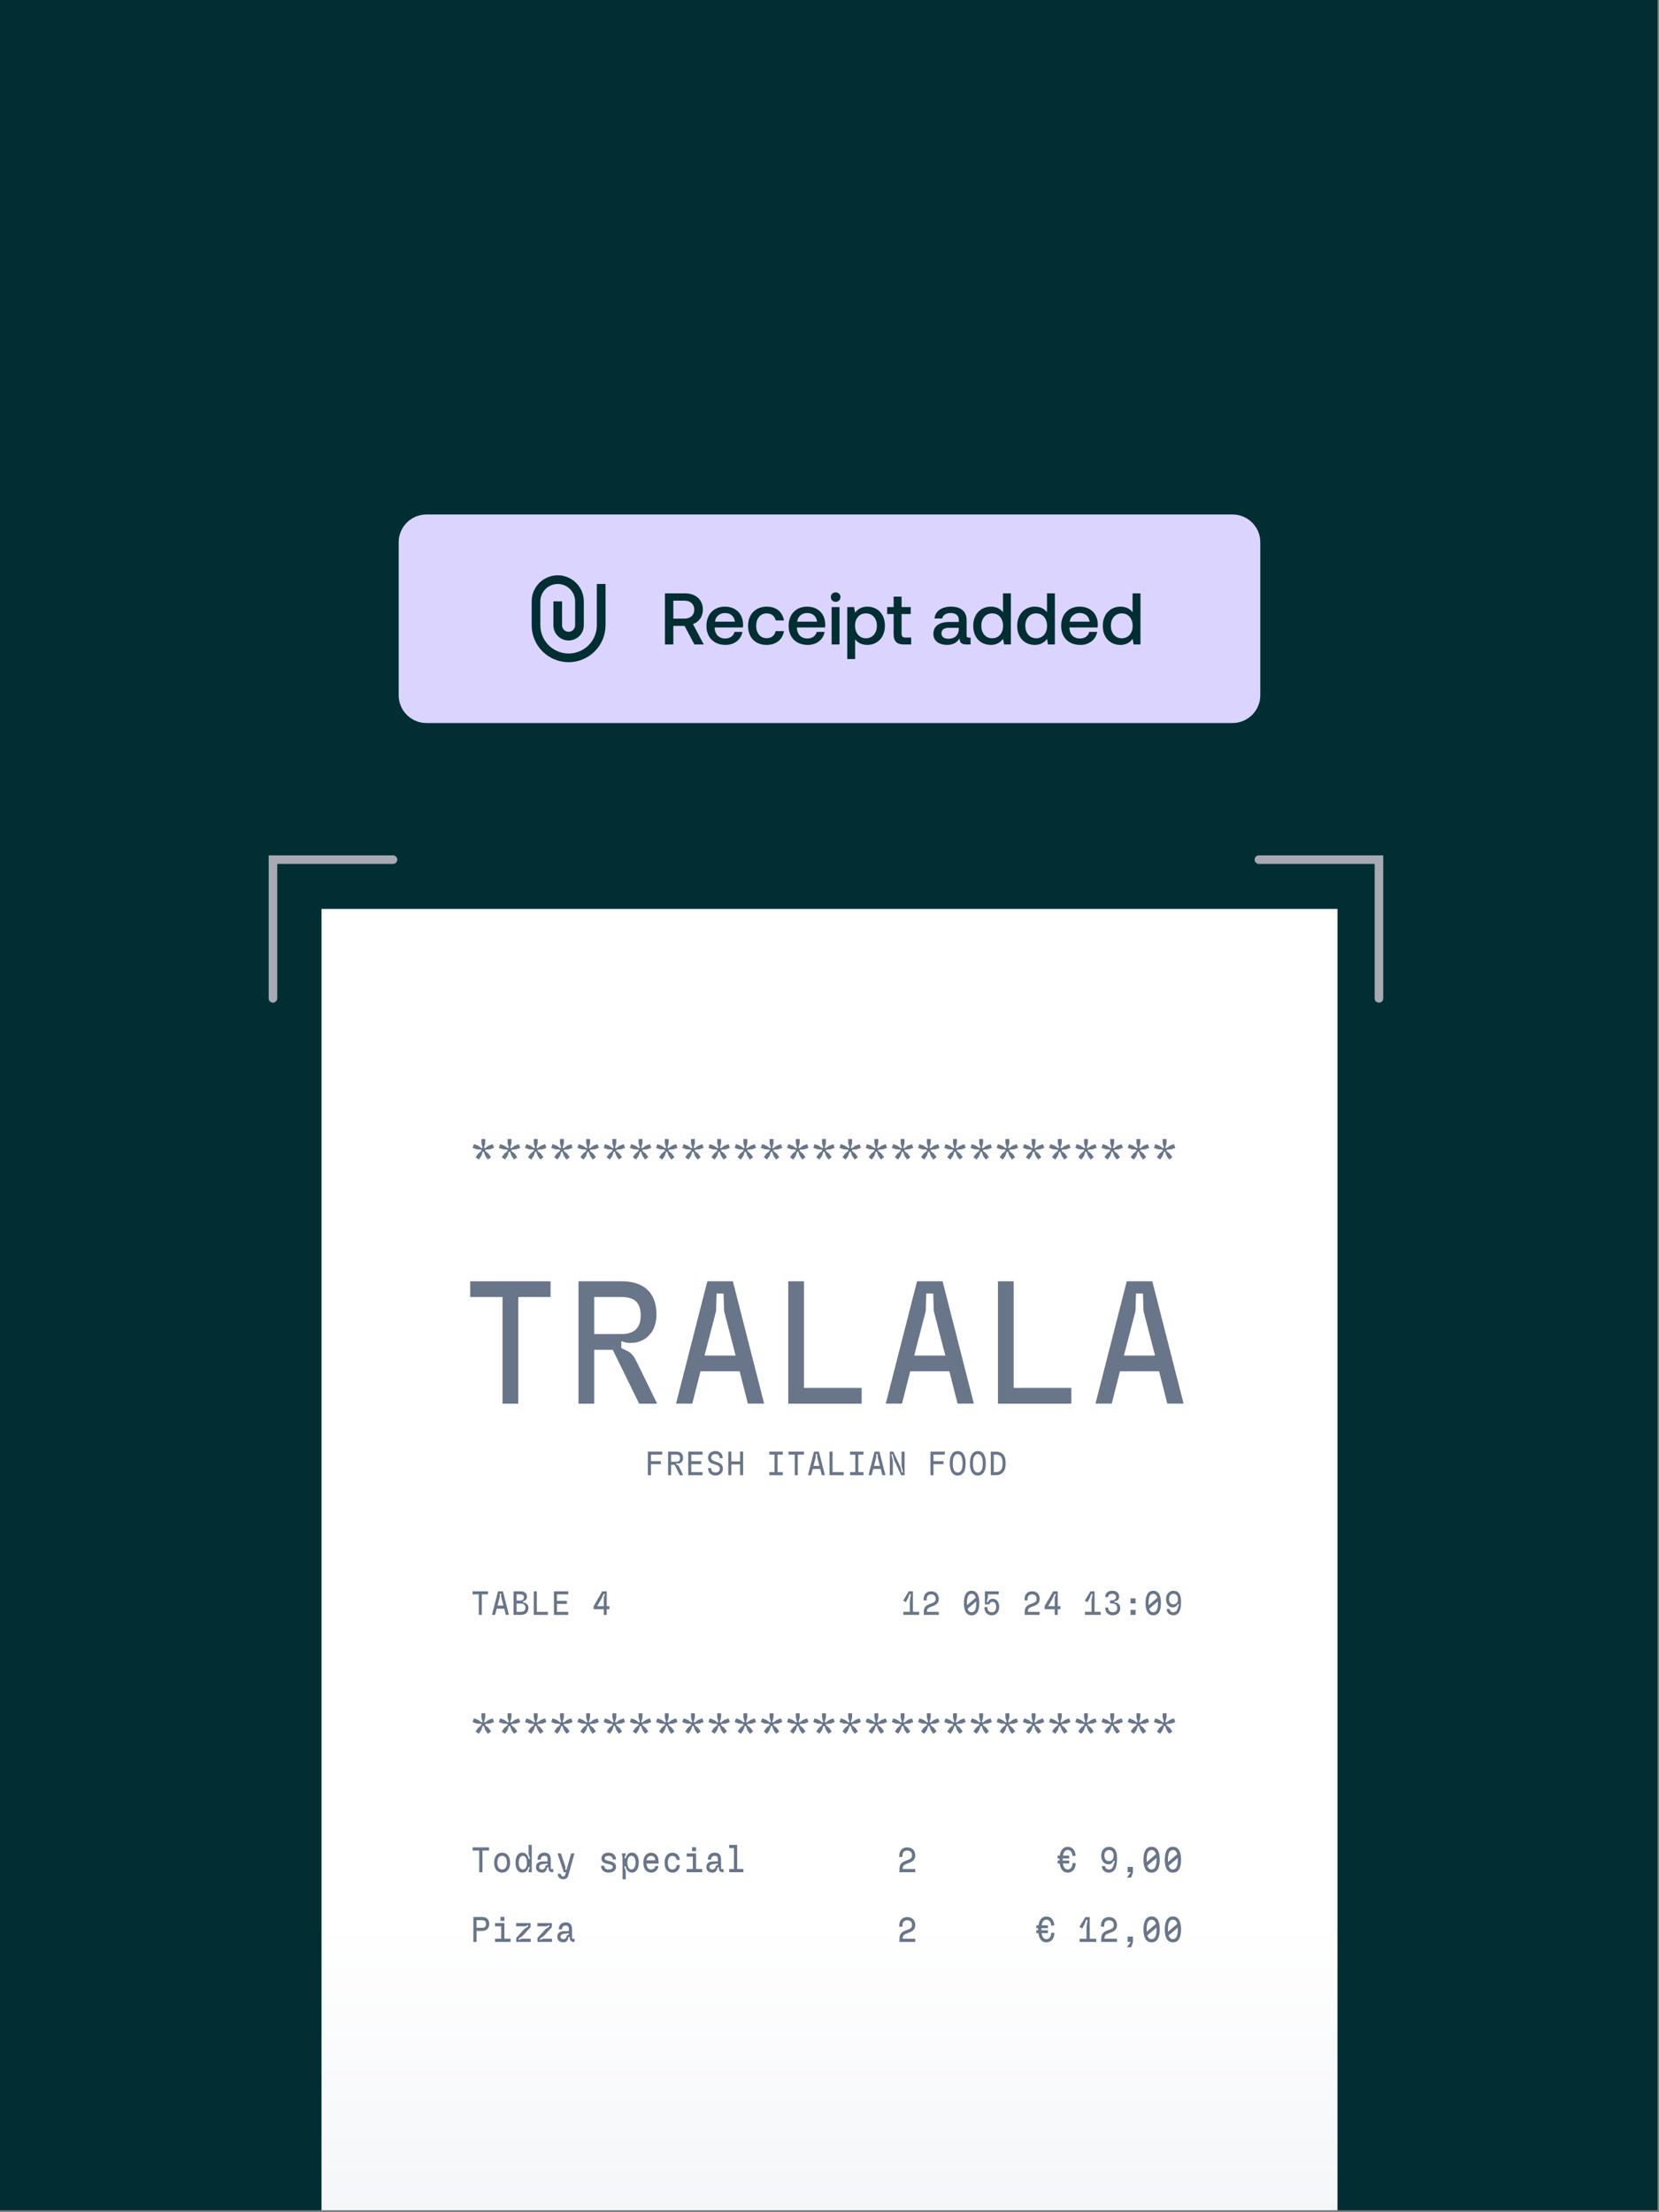 <svg width="387" height="516" viewBox="0 0 387 516" fill="none" xmlns="http://www.w3.org/2000/svg">
<rect x="0" y="0" width="387" height="516" fill="#808080" stroke="none"/>
<g clip-path="url(#clip0_22356_40855)">
<rect width="386.667" height="515.56" fill="#002E33"/>
<path d="M93 126.486C93 122.904 95.904 120 99.486 120H287.509C291.091 120 293.995 122.904 293.995 126.486V162.159C293.995 165.741 291.091 168.645 287.509 168.645H99.486C95.904 168.645 93 165.741 93 162.159V126.486Z" fill="#DBD4FF"/>
<path d="M134.16 145.842V140.269C134.16 139.193 133.733 138.162 132.972 137.402C132.212 136.642 131.181 136.215 130.106 136.215C129.031 136.215 128 136.642 127.24 137.402C126.479 138.162 126.052 139.193 126.052 140.269V145.842C126.052 147.59 126.746 149.265 127.982 150.5C129.217 151.736 130.892 152.43 132.64 152.43C134.387 152.43 136.062 151.736 137.297 150.5C138.533 149.265 139.227 147.59 139.227 145.842V136.215H141.254V145.842C141.254 148.127 140.346 150.318 138.731 151.934C137.115 153.549 134.924 154.457 132.64 154.457C130.355 154.457 128.164 153.549 126.548 151.934C124.933 150.318 124.025 148.127 124.025 145.842V140.269C124.025 138.656 124.666 137.109 125.806 135.969C126.947 134.829 128.493 134.188 130.106 134.188C131.719 134.188 133.265 134.829 134.406 135.969C135.546 137.109 136.187 138.656 136.187 140.269V145.842C136.187 146.783 135.813 147.685 135.148 148.351C134.482 149.016 133.58 149.389 132.64 149.389C131.699 149.389 130.797 149.016 130.131 148.351C129.466 147.685 129.093 146.783 129.093 145.842V140.269H131.119V145.842C131.119 146.246 131.28 146.632 131.565 146.917C131.85 147.202 132.236 147.363 132.64 147.363C133.043 147.363 133.429 147.202 133.714 146.917C134 146.632 134.16 146.246 134.16 145.842Z" fill="#002E33"/>
<path d="M155.113 150.322V138.404H159.812C162.298 138.404 163.966 139.886 163.966 142.201C163.966 143.801 163.047 145.078 161.651 145.572L164.171 150.322H161.991L159.693 145.998H157.071V150.322H155.113ZM159.659 140.107H157.071V144.295H159.659C161.055 144.295 161.957 143.478 161.957 142.201C161.957 140.924 161.055 140.107 159.659 140.107ZM169.255 150.424C166.514 150.424 164.794 148.654 164.794 145.981C164.794 143.291 166.514 141.503 169.085 141.503C171.605 141.503 173.29 143.103 173.341 145.657C173.341 145.879 173.324 146.117 173.29 146.355H166.718V146.474C166.769 147.956 167.706 148.926 169.153 148.926C170.277 148.926 171.094 148.364 171.349 147.394H173.188C172.882 149.113 171.417 150.424 169.255 150.424ZM166.786 145.01H171.434C171.281 143.716 170.379 142.984 169.102 142.984C167.927 142.984 166.923 143.767 166.786 145.01ZM178.829 150.424C176.19 150.424 174.504 148.705 174.504 145.981C174.504 143.291 176.241 141.503 178.88 141.503C181.127 141.503 182.523 142.746 182.881 144.721H180.957C180.719 143.699 179.987 143.069 178.846 143.069C177.365 143.069 176.394 144.261 176.394 145.981C176.394 147.683 177.365 148.858 178.846 148.858C179.97 148.858 180.719 148.211 180.94 147.207H182.881C182.54 149.182 181.059 150.424 178.829 150.424ZM188.426 150.424C185.684 150.424 183.965 148.654 183.965 145.981C183.965 143.291 185.684 141.503 188.255 141.503C190.775 141.503 192.461 143.103 192.512 145.657C192.512 145.879 192.495 146.117 192.461 146.355H185.889V146.474C185.94 147.956 186.876 148.926 188.323 148.926C189.447 148.926 190.264 148.364 190.52 147.394H192.359C192.052 149.113 190.588 150.424 188.426 150.424ZM185.957 145.01H190.605C190.452 143.716 189.549 142.984 188.272 142.984C187.098 142.984 186.093 143.767 185.957 145.01ZM194.935 140.379C194.305 140.379 193.811 139.92 193.811 139.273C193.811 138.626 194.305 138.166 194.935 138.166C195.565 138.166 196.058 138.626 196.058 139.273C196.058 139.92 195.565 140.379 194.935 140.379ZM193.998 150.322V141.605H195.837V150.322H193.998ZM202.305 141.503C204.688 141.503 206.425 143.171 206.425 145.964C206.425 148.654 204.688 150.424 202.305 150.424C200.96 150.424 200.023 149.88 199.478 149.096V153.727H197.64V141.605H199.24L199.461 142.899C200.04 142.133 200.943 141.503 202.305 141.503ZM201.998 148.875C203.53 148.875 204.552 147.666 204.552 145.964C204.552 144.244 203.53 143.069 201.998 143.069C200.466 143.069 199.461 144.244 199.461 145.93C199.461 147.666 200.466 148.875 201.998 148.875ZM208.462 147.956V143.223H206.946V141.605H208.462V139.17H210.317V141.605H212.446V143.223H210.317V147.768C210.317 148.449 210.556 148.705 211.254 148.705H212.548V150.322H210.845C209.177 150.322 208.462 149.539 208.462 147.956ZM226.042 148.722H226.416V150.322H225.446C224.254 150.322 223.845 149.794 223.845 148.926C223.266 149.811 222.381 150.424 220.968 150.424C219.061 150.424 217.733 149.488 217.733 147.871C217.733 146.083 219.027 145.078 221.462 145.078H223.658V144.551C223.658 143.58 222.96 142.984 221.751 142.984C220.662 142.984 219.929 143.495 219.793 144.261H217.989C218.176 142.559 219.64 141.503 221.836 141.503C224.152 141.503 225.48 142.61 225.48 144.67V148.16C225.48 148.603 225.667 148.722 226.042 148.722ZM223.658 146.747V146.44H221.377C220.236 146.44 219.606 146.866 219.606 147.751C219.606 148.483 220.219 148.994 221.223 148.994C222.756 148.994 223.641 148.092 223.658 146.747ZM233.974 142.814V138.404H235.813V150.322H234.213L233.991 149.011C233.429 149.777 232.527 150.424 231.148 150.424C228.781 150.424 227.028 148.756 227.028 145.964C227.028 143.274 228.781 141.503 231.148 141.503C232.476 141.503 233.412 142.048 233.974 142.814ZM231.454 148.875C232.987 148.875 233.991 147.683 233.991 145.998C233.991 144.261 232.987 143.069 231.454 143.069C229.922 143.069 228.918 144.261 228.918 145.964C228.918 147.683 229.922 148.875 231.454 148.875ZM244.233 142.814V138.404H246.072V150.322H244.471L244.25 149.011C243.688 149.777 242.786 150.424 241.407 150.424C239.04 150.424 237.286 148.756 237.286 145.964C237.286 143.274 239.04 141.503 241.407 141.503C242.735 141.503 243.671 142.048 244.233 142.814ZM241.713 148.875C243.245 148.875 244.25 147.683 244.25 145.998C244.25 144.261 243.245 143.069 241.713 143.069C240.181 143.069 239.176 144.261 239.176 145.964C239.176 147.683 240.181 148.875 241.713 148.875ZM252.006 150.424C249.265 150.424 247.545 148.654 247.545 145.981C247.545 143.291 249.265 141.503 251.835 141.503C254.355 141.503 256.041 143.103 256.092 145.657C256.092 145.879 256.075 146.117 256.041 146.355H249.469V146.474C249.52 147.956 250.456 148.926 251.904 148.926C253.027 148.926 253.844 148.364 254.1 147.394H255.939C255.632 149.113 254.168 150.424 252.006 150.424ZM249.537 145.01H254.185C254.032 143.716 253.129 142.984 251.852 142.984C250.678 142.984 249.673 143.767 249.537 145.01ZM264.201 142.814V138.404H266.04V150.322H264.44L264.218 149.011C263.657 149.777 262.754 150.424 261.375 150.424C259.009 150.424 257.255 148.756 257.255 145.964C257.255 143.274 259.009 141.503 261.375 141.503C262.703 141.503 263.64 142.048 264.201 142.814ZM261.682 148.875C263.214 148.875 264.218 147.683 264.218 145.998C264.218 144.261 263.214 143.069 261.682 143.069C260.149 143.069 259.145 144.261 259.145 145.964C259.145 147.683 260.149 148.875 261.682 148.875Z" fill="#002E33"/>
<path d="M312 212H75V518H312V212Z" fill="url(#paint0_linear_22356_40855)"/>
<path d="M109.681 302.529V298.862H128.433V302.529H120.894V327.401H117.226V302.529H109.687H109.681Z" fill="#697588"/>
<path d="M134.953 298.862H145.102C150.12 298.862 153.132 301.51 153.132 306.528C153.132 312.806 147.751 314.067 144.937 312.806V314.437L146.363 315.131C147.42 315.659 147.955 316.519 148.484 317.576L153.291 327.401H149.095L142.938 314.844H138.614V327.401H134.946V298.862H134.953ZM149.464 306.853C149.464 303.879 148.038 302.529 145.058 302.529H138.614V311.17H144.931C147.904 311.17 149.458 309.782 149.458 306.846L149.464 306.853Z" fill="#697588"/>
<path d="M178.246 327.395H174.457L172.54 319.856H163.409L161.493 327.395H157.704L165.001 298.855H170.955L178.252 327.395H178.246ZM171.604 316.188L168.911 305.79L168.79 301.714H167.16L167.039 305.79L164.345 316.188H171.604Z" fill="#697588"/>
<path d="M187.544 298.862V323.733H200.998V327.401H183.876V298.862H187.544Z" fill="#697588"/>
<path d="M227.168 327.395H223.379L221.462 319.856H212.331L210.415 327.395H206.626L213.923 298.855H219.877L227.174 327.395H227.168ZM220.52 316.188L217.826 305.79L217.705 301.714H216.075L215.954 305.79L213.261 316.188H220.52Z" fill="#697588"/>
<path d="M236.464 298.862V323.733H249.918V327.401H232.796V298.862H236.464Z" fill="#697588"/>
<path d="M276.089 327.395H272.301L270.384 319.856H261.253L259.337 327.395H255.548L262.845 298.855H268.799L276.096 327.395H276.089ZM269.442 316.188L266.748 305.79L266.627 301.714H264.997L264.876 305.79L262.183 316.188H269.442Z" fill="#697588"/>
<path d="M154.47 338.588V339.295H151.841V340.811H154.158V341.517H151.841V344.084H151.134V338.588H154.47Z" fill="#697588"/>
<path d="M155.845 338.588H157.8C158.767 338.588 159.347 339.098 159.347 340.066C159.347 341.275 158.309 341.517 157.768 341.275V341.587L158.042 341.721C158.245 341.823 158.347 341.989 158.449 342.192L159.379 344.084H158.57L157.386 341.664H156.552V344.084H155.845V338.588ZM158.64 340.123C158.64 339.55 158.366 339.289 157.793 339.289H156.552V340.951H157.768C158.341 340.951 158.64 340.683 158.64 340.117V340.123Z" fill="#697588"/>
<path d="M163.888 338.588V339.295H161.259V340.811H163.576V341.517H161.259V343.377H163.888V344.084H160.552V338.588H163.888Z" fill="#697588"/>
<path d="M166.932 343.466C167.384 343.472 167.913 343.237 167.919 342.562C167.926 341.212 165.2 341.995 165.175 340.034C165.168 339.219 165.786 338.461 166.881 338.455C167.977 338.448 168.588 339.2 168.588 340.148H167.881C167.881 339.543 167.55 339.149 166.881 339.161C166.213 339.168 165.875 339.563 165.882 340.015C165.894 341.288 168.639 340.581 168.632 342.555C168.626 343.714 167.658 344.173 166.92 344.166C166.149 344.16 165.207 343.816 165.175 342.447L165.882 342.434C165.894 343.256 166.353 343.453 166.932 343.46V343.466Z" fill="#697588"/>
<path d="M170.598 341.581V344.077H169.892V338.582H170.598V340.874H172.642V338.582H173.349V344.077H172.642V341.581H170.598Z" fill="#697588"/>
<path d="M180.68 343.377V339.295H179.464V338.588H182.603V339.295H181.387V343.377H182.603V344.084H179.464V343.377H180.68Z" fill="#697588"/>
<path d="M183.938 339.295V338.588H187.549V339.295H186.097V344.084H185.39V339.295H183.938Z" fill="#697588"/>
<path d="M192.434 344.084H191.702L191.333 342.632H189.575L189.206 344.084H188.474L189.881 338.588H191.027L192.434 344.084ZM191.154 341.925L190.639 339.926L190.613 339.142H190.301L190.276 339.926L189.76 341.925H191.154Z" fill="#697588"/>
<path d="M194.216 338.588V343.377H196.807V344.084H193.509V338.588H194.216Z" fill="#697588"/>
<path d="M199.514 343.377V339.295H198.298V338.588H201.437V339.295H200.221V343.377H201.437V344.084H198.298V343.377H199.514Z" fill="#697588"/>
<path d="M206.557 344.084H205.825L205.456 342.632H203.698L203.329 344.084H202.597L204.004 338.588H205.15L206.557 344.084ZM205.277 341.925L204.762 339.926L204.736 339.142H204.424L204.399 339.926L203.883 341.925H205.277Z" fill="#697588"/>
<path d="M211.014 338.588V344.084H210.205L208.544 340.505L208.232 339.219H207.92L208.276 340.715V344.084H207.569V338.588H208.378L210.04 342.167L210.352 343.453H210.664L210.307 341.957V338.588H211.014Z" fill="#697588"/>
<path d="M220.392 338.588V339.295H217.762V340.811H220.08V341.517H217.762V344.084H217.056V338.588H220.392Z" fill="#697588"/>
<path d="M225.258 341.333C225.258 343.122 224.621 344.173 223.405 344.173C222.189 344.173 221.552 343.122 221.552 341.333C221.552 339.543 222.182 338.461 223.405 338.461C224.627 338.461 225.258 339.543 225.258 341.333ZM222.259 341.333C222.259 342.81 222.672 343.466 223.405 343.466C224.137 343.466 224.551 342.804 224.551 341.333C224.551 339.862 224.137 339.168 223.405 339.168C222.672 339.168 222.259 339.855 222.259 341.333Z" fill="#697588"/>
<path d="M229.963 341.333C229.963 343.122 229.326 344.173 228.11 344.173C226.894 344.173 226.257 343.122 226.257 341.333C226.257 339.543 226.887 338.461 228.11 338.461C229.332 338.461 229.963 339.543 229.963 341.333ZM226.964 341.333C226.964 342.81 227.378 343.466 228.11 343.466C228.842 343.466 229.256 342.804 229.256 341.333C229.256 339.862 228.842 339.168 228.11 339.168C227.378 339.168 226.964 339.855 226.964 341.333Z" fill="#697588"/>
<path d="M234.579 341.129V341.499C234.579 343.148 233.732 344.084 232.312 344.084H231.128V338.595H232.306C233.726 338.57 234.585 339.48 234.585 341.129H234.579ZM231.828 343.377H232.306C233.274 343.377 233.866 342.817 233.866 341.499V341.129C233.866 339.811 233.261 339.276 232.293 339.295H231.822V343.377H231.828Z" fill="#697588"/>
<path d="M110.229 371.884V371.177H113.84V371.884H112.388V376.672H111.681V371.884H110.229Z" fill="#697588"/>
<path d="M118.723 376.672H117.991L117.622 375.22H115.864L115.495 376.672H114.763L116.17 371.177H117.316L118.723 376.672ZM117.443 374.514L116.928 372.514L116.902 371.731H116.59L116.565 372.514L116.049 374.514H117.443Z" fill="#697588"/>
<path d="M119.8 371.177H121.392C122.277 371.177 122.92 371.578 122.92 372.425C122.92 372.852 122.684 373.399 122.003 373.469V373.781C122.684 373.82 123.276 374.253 123.276 375.029C123.276 376.137 122.544 376.672 121.449 376.672H119.8V371.177ZM122.219 372.533C122.219 372.126 121.927 371.884 121.398 371.884H120.513V373.323H121.398C121.927 373.323 122.219 373.043 122.219 372.54V372.533ZM122.576 374.972C122.576 374.342 122.143 374.023 121.43 374.023H120.513V375.965H121.43C122.149 375.965 122.576 375.66 122.576 374.978V374.972Z" fill="#697588"/>
<path d="M125.219 371.177V375.965H127.811V376.672H124.513V371.177H125.219Z" fill="#697588"/>
<path d="M132.554 371.177V371.884H129.925V373.399H132.242V374.106H129.925V375.965H132.554V376.672H129.218V371.177H132.554Z" fill="#697588"/>
<path d="M138.482 375.354V374.647L140.481 371.177H141.538V374.647H142.169V375.354H141.538V376.672H140.832V375.354H138.476H138.482ZM140.838 372.68L141.131 371.801H140.819L140.278 372.973L139.303 374.647H140.844V372.686L140.838 372.68Z" fill="#697588"/>
<path d="M212.249 375.965V373.348L212.491 371.801H212.179L211.829 372.756L211.294 373.692L210.683 373.348L212.001 371.171H212.956V375.959H214.408V376.666H210.721V375.959H212.249V375.965Z" fill="#697588"/>
<path d="M215.464 373.291V372.992C215.464 372.094 215.967 371.177 217.215 371.171C218.362 371.164 218.998 371.967 218.992 372.947C218.992 374.132 218.094 374.444 217.285 374.73C216.553 374.998 216.235 375.189 216.216 375.876V375.965H218.986V376.672H215.49L215.503 375.864C215.515 374.781 216.139 374.386 217.044 374.074C217.782 373.807 218.266 373.66 218.279 372.954C218.285 372.317 217.916 371.877 217.209 371.884C216.445 371.89 216.165 372.387 216.165 372.998V373.297H215.458L215.464 373.291Z" fill="#697588"/>
<path d="M224.851 373.915C224.851 372.227 225.354 371.049 226.646 371.049C227.939 371.049 228.442 372.227 228.442 373.915C228.442 375.602 227.939 376.767 226.646 376.767C225.354 376.767 224.851 375.596 224.851 373.915ZM225.57 374.424L227.614 372.679C227.455 372.068 227.149 371.756 226.646 371.756C225.876 371.756 225.557 372.501 225.557 373.915L225.57 374.424ZM227.741 373.915V373.507L225.71 375.233C225.876 375.774 226.181 376.054 226.653 376.054C227.423 376.054 227.741 375.316 227.741 373.908V373.915Z" fill="#697588"/>
<path d="M230.339 374.851V374.927C230.339 375.628 230.651 376.061 231.396 376.061C231.994 376.061 232.376 375.615 232.376 374.749C232.376 374.049 232.026 373.609 231.529 373.616C231.045 373.622 230.88 373.896 230.784 374.221H229.746V371.177H232.981V371.884H230.453V372.565L230.179 373.673H230.491C230.593 373.291 230.931 372.928 231.51 372.909C232.434 372.883 233.083 373.692 233.083 374.749C233.083 375.972 232.414 376.768 231.396 376.768C230.224 376.768 229.632 375.984 229.632 374.927V374.851H230.339Z" fill="#697588"/>
<path d="M239.005 373.291V372.992C239.005 372.094 239.508 371.177 240.756 371.171C241.903 371.164 242.539 371.967 242.533 372.947C242.533 374.132 241.635 374.444 240.826 374.73C240.094 374.998 239.776 375.189 239.757 375.876V375.965H242.527V376.672H239.031L239.044 375.864C239.056 374.781 239.68 374.386 240.585 374.074C241.323 373.807 241.807 373.66 241.82 372.954C241.826 372.317 241.457 371.877 240.75 371.884C239.986 371.89 239.706 372.387 239.706 372.998V373.297H238.999L239.005 373.291Z" fill="#697588"/>
<path d="M243.679 375.354V374.647L245.679 371.177H246.736V374.647H247.366V375.354H246.736V376.672H246.029V375.354H243.673H243.679ZM246.029 372.68L246.322 371.801H246.01L245.468 372.973L244.494 374.647H246.035V372.686L246.029 372.68Z" fill="#697588"/>
<path d="M254.624 375.965V373.348L254.866 371.801H254.554L254.204 372.756L253.669 373.692L253.058 373.348L254.376 371.171H255.331V375.959H256.783V376.666H253.096V375.959H254.624V375.965Z" fill="#697588"/>
<path d="M259.63 376.054C260.248 376.048 260.611 375.692 260.611 375.106C260.611 374.564 260.337 373.998 259.369 373.998H258.942V373.291H259.318C259.955 373.291 260.356 372.922 260.356 372.45C260.356 372.075 260.05 371.75 259.439 371.75C258.93 371.75 258.522 371.986 258.522 372.52H257.815C257.815 371.744 258.325 371.043 259.439 371.043C260.553 371.043 261.063 371.693 261.063 372.399C261.063 372.985 260.719 373.444 259.98 373.469V373.781C260.719 373.781 261.318 374.195 261.318 375.138C261.318 375.991 260.744 376.729 259.643 376.755C258.35 376.787 257.815 375.902 257.815 374.966H258.522C258.522 375.564 258.783 376.054 259.63 376.048V376.054Z" fill="#697588"/>
<path d="M264.902 372.826V374.004H263.724V372.826H264.902ZM264.902 375.494V376.672H263.724V375.494H264.902Z" fill="#697588"/>
<path d="M267.226 373.915C267.226 372.227 267.729 371.049 269.021 371.049C270.314 371.049 270.817 372.227 270.817 373.915C270.817 375.602 270.314 376.767 269.021 376.767C267.729 376.767 267.226 375.596 267.226 373.915ZM267.945 374.424L269.989 372.679C269.83 372.068 269.524 371.756 269.021 371.756C268.251 371.756 267.932 372.501 267.932 373.915L267.945 374.424ZM270.116 373.915V373.507L268.085 375.233C268.251 375.774 268.556 376.054 269.028 376.054C269.798 376.054 270.116 375.316 270.116 373.908V373.915Z" fill="#697588"/>
<path d="M275.498 373.386C275.498 374.462 275.536 376.748 273.709 376.761C272.824 376.767 272.149 376.143 272.149 375.303H272.856C272.856 375.736 273.2 376.067 273.709 376.054C274.32 376.054 274.619 375.615 274.74 375.048L275.052 374.163H274.74C274.498 374.711 274.066 374.927 273.588 374.927C272.722 374.927 272.009 374.227 272.009 372.991C272.009 371.756 272.805 371.049 273.741 371.049C274.677 371.049 275.498 371.654 275.498 373.386ZM272.716 372.985C272.716 373.819 273.161 374.22 273.741 374.22C274.32 374.22 274.772 373.819 274.772 372.985C274.772 372.151 274.327 371.75 273.741 371.75C273.155 371.75 272.716 372.157 272.716 372.985Z" fill="#697588"/>
<path d="M110.261 431.643V430.898H114.069V431.643H112.54V436.693H111.795V431.643H110.267H110.261Z" fill="#697588"/>
<path d="M117.132 432.127C118.151 432.127 118.997 432.929 118.997 434.47C118.997 436.011 118.151 436.794 117.132 436.794C116.113 436.794 115.272 436.043 115.272 434.47C115.272 432.897 116.119 432.127 117.132 432.127ZM117.132 432.872C116.47 432.872 116.017 433.343 116.017 434.47C116.017 435.597 116.47 436.049 117.132 436.049C117.794 436.049 118.252 435.597 118.252 434.47C118.252 433.343 117.794 432.872 117.132 432.872Z" fill="#697588"/>
<path d="M124.041 436.693H123.296V436.413L123.627 435.483H123.296C123.073 436.33 122.551 436.788 121.838 436.788C120.883 436.788 120.259 435.96 120.259 434.47C120.259 432.98 120.889 432.121 121.838 432.121C122.583 432.121 123.124 432.649 123.322 433.585H123.653L123.296 432.465V430.312H124.041V436.686V436.693ZM122.914 434.477C122.914 433.477 122.551 432.872 121.972 432.872C121.392 432.872 121.004 433.477 121.004 434.477C121.004 435.477 121.392 436.05 121.972 436.05C122.551 436.05 122.914 435.489 122.914 434.477Z" fill="#697588"/>
<path d="M129.058 436.692H128.861C128.237 436.692 127.976 436.323 127.976 435.865V435.534H127.645C127.53 436.31 127.193 436.794 126.486 436.794C125.486 436.794 125.034 436.247 125.034 435.451C125.034 434.757 125.556 434.177 126.601 434.177H127.728V433.591C127.728 433.088 127.441 432.872 127.014 432.872C126.352 432.872 126.136 433.292 126.136 433.757H125.391C125.391 432.662 126.059 432.127 127.014 432.127C127.97 432.127 128.473 432.675 128.473 433.757V435.954H129.058V436.699V436.692ZM127.314 435.139L127.728 435.005V434.674L126.492 434.82C126.059 434.871 125.779 435.101 125.779 435.451C125.779 435.89 126.047 436.049 126.48 436.049C126.983 436.049 127.161 435.661 127.307 435.139H127.314Z" fill="#697588"/>
<path d="M131.35 437.686C131.56 437.686 131.764 437.578 131.841 437.304L132.006 436.693H131.516L130.058 432.305H130.841L131.942 435.591L131.828 436.113H132.159L133.235 432.305H133.999L132.554 437.501C132.382 438.138 131.866 438.348 131.344 438.348C130.745 438.348 130.153 437.941 130.077 437.075H130.822C130.854 437.508 131.102 437.686 131.35 437.686Z" fill="#697588"/>
<path d="M141.945 436.049C142.525 436.049 142.945 435.884 142.958 435.444C142.964 434.451 140.303 435.215 140.303 433.477C140.303 432.725 140.907 432.127 141.984 432.127C143.174 432.127 143.696 432.987 143.696 433.732H142.951C142.951 433.337 142.697 432.872 141.984 432.872C141.321 432.872 141.048 433.146 141.048 433.477C141.048 434.387 143.722 433.706 143.703 435.464C143.696 436.482 142.729 436.794 141.945 436.794C141.028 436.794 140.201 436.253 140.226 435.19L140.971 435.209C140.965 435.807 141.404 436.056 141.945 436.056V436.049Z" fill="#697588"/>
<path d="M145.225 433.464L145.06 432.306H145.97V432.509L145.639 433.426H145.97C146.193 432.579 146.715 432.121 147.428 432.121C148.383 432.121 149.007 432.949 149.007 434.439C149.007 435.929 148.377 436.788 147.428 436.788C146.683 436.788 146.142 436.26 145.945 435.324H145.614L145.97 436.438V438.342H145.225V433.458V433.464ZM146.352 434.445C146.352 435.445 146.715 436.05 147.295 436.05C147.874 436.05 148.262 435.445 148.262 434.445C148.262 433.445 147.874 432.872 147.295 432.872C146.715 432.872 146.352 433.433 146.352 434.445Z" fill="#697588"/>
<path d="M150.071 434.47C150.071 432.936 150.835 432.146 151.937 432.146C152.898 432.146 153.618 432.942 153.618 434.095V434.674H150.823C150.829 435.521 151.256 436.043 151.854 436.043C152.395 436.043 152.771 435.833 152.854 435.26H153.599C153.465 436.317 152.606 436.788 151.937 436.788C150.835 436.788 150.071 436.011 150.071 434.477V434.47ZM151.905 432.885C151.415 432.885 150.931 433.127 150.835 433.923H152.873C152.848 433.127 152.383 432.885 151.905 432.885Z" fill="#697588"/>
<path d="M156.902 432.14C157.838 432.14 158.539 432.885 158.583 433.84H157.838C157.807 433.312 157.444 432.885 156.82 432.885C156.196 432.885 155.788 433.356 155.788 434.477C155.782 435.604 156.221 436.05 156.82 436.05C157.418 436.05 157.819 435.668 157.851 435.018H158.596C158.558 436.094 157.8 436.801 156.896 436.801C155.794 436.801 155.03 436.012 155.03 434.483C155.03 432.955 155.794 432.147 156.896 432.147L156.902 432.14Z" fill="#697588"/>
<path d="M161.621 435.948V433.051H160.175V432.306H162.366V435.948H163.811V436.693H160.169V435.948H161.614H161.621ZM162.372 430.867V431.784H161.455V430.867H162.372Z" fill="#697588"/>
<path d="M168.791 436.692H168.593C167.969 436.692 167.708 436.323 167.708 435.865V435.534H167.377C167.263 436.31 166.925 436.794 166.218 436.794C165.219 436.794 164.767 436.247 164.767 435.451C164.767 434.757 165.289 434.177 166.333 434.177H167.46V433.591C167.46 433.088 167.174 432.872 166.747 432.872C166.085 432.872 165.868 433.292 165.868 433.757H165.123C165.123 432.662 165.792 432.127 166.747 432.127C167.702 432.127 168.205 432.675 168.205 433.757V435.954H168.791V436.699V436.692ZM167.04 435.139L167.454 435.005V434.674L166.218 434.82C165.785 434.871 165.505 435.101 165.505 435.451C165.505 435.89 165.773 436.049 166.206 436.049C166.709 436.049 166.887 435.661 167.033 435.139H167.04Z" fill="#697588"/>
<path d="M170.103 431.064V430.319H171.962V435.948H173.414V436.693H170.103V435.948H171.217V431.064H170.103Z" fill="#697588"/>
<path d="M112.279 399.615H113.196V400.621L112.909 401.627L113.132 401.78L113.979 401.156L114.928 400.812L115.246 401.678L114.297 402.022L113.247 402.105L113.158 402.398L113.973 403.047L114.552 403.875L113.801 404.403L113.221 403.576L112.865 402.589H112.597L112.272 403.576L111.693 404.403L110.942 403.881L111.515 403.047L112.33 402.372L112.241 402.086L111.19 402.016L110.241 401.672L110.56 400.806L111.508 401.15L112.362 401.761L112.578 401.621L112.292 400.615V399.609L112.279 399.615Z" fill="#697588"/>
<path d="M118.392 399.615H119.309V400.621L119.022 401.627L119.245 401.78L120.092 401.156L121.041 400.812L121.359 401.678L120.411 402.022L119.36 402.105L119.271 402.398L120.086 403.047L120.665 403.875L119.914 404.404L119.334 403.576L118.978 402.589H118.71L118.386 403.576L117.806 404.404L117.055 403.881L117.628 403.047L118.443 402.372L118.354 402.086L117.303 402.016L116.354 401.672L116.673 400.806L117.622 401.15L118.475 401.761L118.691 401.621L118.405 400.615V399.609L118.392 399.615Z" fill="#697588"/>
<path d="M124.505 399.615H125.422V400.621L125.136 401.627L125.359 401.78L126.206 401.156L127.154 400.812L127.473 401.678L126.524 402.022L125.473 402.105L125.384 402.398L126.199 403.047L126.779 403.875L126.027 404.404L125.448 403.576L125.091 402.589H124.824L124.499 403.576L123.92 404.404L123.168 403.881L123.741 403.047L124.556 402.372L124.467 402.086L123.417 402.016L122.468 401.672L122.786 400.806L123.735 401.15L124.588 401.761L124.805 401.621L124.518 400.615V399.609L124.505 399.615Z" fill="#697588"/>
<path d="M130.617 399.615H131.534V400.621L131.247 401.627L131.47 401.78L132.317 401.156L133.266 400.812L133.584 401.678L132.635 402.022L131.585 402.105L131.495 402.398L132.31 403.047L132.89 403.875L132.139 404.404L131.559 403.576L131.203 402.589H130.935L130.61 403.576L130.031 404.404L129.28 403.881L129.853 403.047L130.668 402.372L130.579 402.086L129.528 402.016L128.579 401.672L128.897 400.806L129.846 401.15L130.699 401.761L130.916 401.621L130.629 400.615V399.609L130.617 399.615Z" fill="#697588"/>
<path d="M136.73 399.615H137.647V400.621L137.36 401.627L137.583 401.78L138.43 401.156L139.379 400.812L139.697 401.678L138.748 402.022L137.698 402.105L137.609 402.398L138.424 403.047L139.003 403.875L138.252 404.404L137.672 403.576L137.316 402.589H137.048L136.724 403.576L136.144 404.404L135.393 403.881L135.966 403.047L136.781 402.372L136.692 402.086L135.641 402.016L134.692 401.672L135.011 400.806L135.96 401.15L136.813 401.761L137.029 401.621L136.743 400.615V399.609L136.73 399.615Z" fill="#697588"/>
<path d="M142.843 399.615H143.76V400.621L143.474 401.627L143.697 401.78L144.543 401.156L145.492 400.812L145.811 401.678L144.862 402.022L143.811 402.105L143.722 402.398L144.537 403.047L145.116 403.875L144.365 404.404L143.786 403.576L143.429 402.589H143.162L142.837 403.576L142.257 404.404L141.506 403.881L142.079 403.047L142.894 402.372L142.805 402.086L141.754 402.016L140.806 401.672L141.124 400.806L142.073 401.15L142.926 401.761L143.143 401.621L142.856 400.615V399.609L142.843 399.615Z" fill="#697588"/>
<path d="M148.957 399.615H149.873V400.621L149.587 401.627L149.81 401.78L150.657 401.156L151.605 400.812L151.924 401.678L150.975 402.022L149.924 402.105L149.835 402.398L150.65 403.047L151.23 403.875L150.478 404.404L149.899 403.576L149.542 402.589H149.275L148.95 403.576L148.371 404.404L147.619 403.881L148.192 403.047L149.007 402.372L148.918 402.086L147.868 402.016L146.919 401.672L147.237 400.806L148.186 401.15L149.039 401.761L149.256 401.621L148.969 400.615V399.609L148.957 399.615Z" fill="#697588"/>
<path d="M155.068 399.615H155.985V400.621L155.698 401.627L155.921 401.78L156.768 401.156L157.717 400.812L158.035 401.678L157.086 402.022L156.036 402.105L155.947 402.398L156.762 403.047L157.341 403.875L156.59 404.404L156.01 403.576L155.654 402.589H155.386L155.062 403.576L154.482 404.404L153.731 403.881L154.304 403.047L155.119 402.372L155.03 402.086L153.979 402.016L153.03 401.672L153.349 400.806L154.297 401.15L155.151 401.761L155.367 401.621L155.081 400.615V399.609L155.068 399.615Z" fill="#697588"/>
<path d="M161.181 399.615H162.098V400.621L161.812 401.627L162.034 401.78L162.881 401.156L163.83 400.812L164.148 401.678L163.2 402.022L162.149 402.105L162.06 402.398L162.875 403.047L163.454 403.875L162.703 404.404L162.124 403.576L161.767 402.589H161.5L161.175 403.576L160.595 404.404L159.844 403.881L160.417 403.047L161.232 402.372L161.143 402.086L160.092 402.016L159.144 401.672L159.462 400.806L160.411 401.15L161.264 401.761L161.48 401.621L161.194 400.615V399.609L161.181 399.615Z" fill="#697588"/>
<path d="M167.294 399.615H168.211V400.621L167.925 401.627L168.148 401.78L168.995 401.156L169.943 400.812L170.262 401.678L169.313 402.022L168.262 402.105L168.173 402.398L168.988 403.047L169.568 403.875L168.816 404.404L168.237 403.576L167.88 402.589H167.613L167.288 403.576L166.709 404.404L165.957 403.881L166.53 403.047L167.345 402.372L167.256 402.086L166.206 402.016L165.257 401.672L165.575 400.806L166.524 401.15L167.377 401.761L167.594 401.621L167.307 400.615V399.609L167.294 399.615Z" fill="#697588"/>
<path d="M173.408 399.615H174.325V400.621L174.038 401.627L174.261 401.78L175.108 401.156L176.057 400.812L176.375 401.678L175.426 402.022L174.376 402.105L174.286 402.398L175.101 403.047L175.681 403.875L174.93 404.404L174.35 403.576L173.994 402.589H173.726L173.401 403.576L172.822 404.404L172.071 403.881L172.644 403.047L173.459 402.372L173.37 402.086L172.319 402.016L171.37 401.672L171.688 400.806L172.637 401.15L173.491 401.761L173.707 401.621L173.42 400.615V399.609L173.408 399.615Z" fill="#697588"/>
<path d="M179.521 399.615H180.438V400.621L180.151 401.627L180.374 401.78L181.221 401.156L182.17 400.812L182.488 401.678L181.54 402.022L180.489 402.105L180.4 402.398L181.215 403.047L181.794 403.875L181.043 404.404L180.463 403.576L180.107 402.589H179.839L179.515 403.576L178.935 404.404L178.184 403.881L178.757 403.047L179.572 402.372L179.483 402.086L178.432 402.016L177.483 401.672L177.802 400.806L178.751 401.15L179.604 401.761L179.82 401.621L179.534 400.615V399.609L179.521 399.615Z" fill="#697588"/>
<path d="M185.632 399.615H186.549V400.621L186.263 401.627L186.486 401.78L187.332 401.156L188.281 400.812L188.6 401.678L187.651 402.022L186.6 402.105L186.511 402.398L187.326 403.047L187.906 403.875L187.154 404.404L186.575 403.576L186.218 402.589H185.951L185.626 403.576L185.047 404.404L184.295 403.881L184.868 403.047L185.683 402.372L185.594 402.086L184.543 402.016L183.595 401.672L183.913 400.806L184.862 401.15L185.715 401.761L185.932 401.621L185.645 400.615V399.609L185.632 399.615Z" fill="#697588"/>
<path d="M191.746 399.615H192.663V400.621L192.376 401.627L192.599 401.78L193.446 401.156L194.395 400.812L194.713 401.678L193.764 402.022L192.713 402.105L192.624 402.398L193.439 403.047L194.019 403.875L193.267 404.404L192.688 403.576L192.331 402.589H192.064L191.739 403.576L191.16 404.404L190.408 403.881L190.982 403.047L191.797 402.372L191.707 402.086L190.657 402.016L189.708 401.672L190.026 400.806L190.975 401.15L191.828 401.761L192.045 401.621L191.758 400.615V399.609L191.746 399.615Z" fill="#697588"/>
<path d="M197.859 399.615H198.776V400.621L198.489 401.627L198.712 401.78L199.559 401.156L200.508 400.812L200.826 401.678L199.877 402.022L198.827 402.105L198.738 402.398L199.553 403.047L200.132 403.875L199.381 404.404L198.801 403.576L198.445 402.589H198.177L197.853 403.576L197.273 404.404L196.522 403.881L197.095 403.047L197.91 402.372L197.821 402.086L196.77 402.016L195.821 401.672L196.14 400.806L197.088 401.15L197.942 401.761L198.158 401.621L197.872 400.615V399.609L197.859 399.615Z" fill="#697588"/>
<path d="M203.964 399.615H204.881V400.621L204.595 401.627L204.818 401.78L205.664 401.156L206.613 400.812L206.932 401.678L205.983 402.022L204.932 402.105L204.843 402.398L205.658 403.047L206.238 403.875L205.486 404.404L204.907 403.576L204.55 402.589H204.283L203.958 403.576L203.379 404.404L202.627 403.881L203.2 403.047L204.015 402.372L203.926 402.086L202.876 402.016L201.927 401.672L202.245 400.806L203.194 401.15L204.047 401.761L204.264 401.621L203.977 400.615V399.609L203.964 399.615Z" fill="#697588"/>
<path d="M210.084 399.615H211V400.621L210.714 401.627L210.937 401.78L211.784 401.156L212.732 400.812L213.051 401.678L212.102 402.022L211.051 402.105L210.962 402.398L211.777 403.047L212.357 403.875L211.605 404.404L211.026 403.576L210.669 402.589H210.402L210.077 403.576L209.498 404.404L208.746 403.881L209.319 403.047L210.134 402.372L210.045 402.086L208.995 402.016L208.046 401.672L208.364 400.806L209.313 401.15L210.166 401.761L210.383 401.621L210.096 400.615V399.609L210.084 399.615Z" fill="#697588"/>
<path d="M216.197 399.615H217.114V400.621L216.827 401.627L217.05 401.78L217.897 401.156L218.846 400.812L219.164 401.678L218.215 402.022L217.165 402.105L217.076 402.398L217.891 403.047L218.47 403.875L217.719 404.404L217.139 403.576L216.783 402.589H216.515L216.19 403.576L215.611 404.404L214.86 403.881L215.433 403.047L216.248 402.372L216.159 402.086L215.108 402.016L214.159 401.672L214.478 400.806L215.426 401.15L216.28 401.761L216.496 401.621L216.21 400.615V399.609L216.197 399.615Z" fill="#697588"/>
<path d="M222.304 399.615H223.221V400.621L222.935 401.627L223.157 401.78L224.004 401.156L224.953 400.812L225.271 401.678L224.323 402.022L223.272 402.105L223.183 402.398L223.998 403.047L224.577 403.875L223.826 404.404L223.247 403.576L222.89 402.589H222.623L222.298 403.576L221.718 404.404L220.967 403.881L221.54 403.047L222.355 402.372L222.266 402.086L221.215 402.016L220.267 401.672L220.585 400.806L221.534 401.15L222.387 401.761L222.603 401.621L222.317 400.615V399.609L222.304 399.615Z" fill="#697588"/>
<path d="M228.416 399.615H229.332V400.621L229.046 401.627L229.269 401.78L230.116 401.156L231.064 400.812L231.383 401.678L230.434 402.022L229.383 402.105L229.294 402.398L230.109 403.047L230.689 403.875L229.937 404.404L229.358 403.576L229.001 402.589H228.734L228.409 403.576L227.83 404.404L227.078 403.881L227.651 403.047L228.466 402.372L228.377 402.086L227.327 402.016L226.378 401.672L226.696 400.806L227.645 401.15L228.498 401.761L228.715 401.621L228.428 400.615V399.609L228.416 399.615Z" fill="#697588"/>
<path d="M234.529 399.615H235.446V400.621L235.159 401.627L235.382 401.78L236.229 401.156L237.178 400.812L237.496 401.678L236.547 402.022L235.497 402.105L235.408 402.398L236.223 403.047L236.802 403.875L236.051 404.404L235.471 403.576L235.115 402.589H234.847L234.522 403.576L233.943 404.404L233.192 403.881L233.765 403.047L234.58 402.372L234.491 402.086L233.44 402.016L232.491 401.672L232.81 400.806L233.758 401.15L234.612 401.761L234.828 401.621L234.542 400.615V399.609L234.529 399.615Z" fill="#697588"/>
<path d="M240.642 399.615H241.559V400.621L241.272 401.627L241.495 401.78L242.342 401.156L243.291 400.812L243.609 401.678L242.661 402.022L241.61 402.105L241.521 402.398L242.336 403.047L242.915 403.875L242.164 404.404L241.584 403.576L241.228 402.589H240.96L240.636 403.576L240.056 404.404L239.305 403.881L239.878 403.047L240.693 402.372L240.604 402.086L239.553 402.016L238.604 401.672L238.923 400.806L239.872 401.15L240.725 401.761L240.941 401.621L240.655 400.615V399.609L240.642 399.615Z" fill="#697588"/>
<path d="M246.755 399.615H247.672V400.621L247.386 401.627L247.609 401.78L248.456 401.156L249.404 400.812L249.723 401.678L248.774 402.022L247.723 402.105L247.634 402.398L248.449 403.047L249.029 403.875L248.277 404.404L247.698 403.576L247.341 402.589H247.074L246.749 403.576L246.17 404.404L245.418 403.881L245.991 403.047L246.806 402.372L246.717 402.086L245.667 402.016L244.718 401.672L245.036 400.806L245.985 401.15L246.838 401.761L247.055 401.621L246.768 400.615V399.609L246.755 399.615Z" fill="#697588"/>
<path d="M252.867 399.615H253.784V400.621L253.497 401.627L253.72 401.78L254.567 401.156L255.516 400.812L255.834 401.678L254.885 402.022L253.835 402.105L253.745 402.398L254.56 403.047L255.14 403.875L254.389 404.404L253.809 403.576L253.453 402.589H253.185L252.86 403.576L252.281 404.404L251.53 403.881L252.103 403.047L252.918 402.372L252.829 402.086L251.778 402.016L250.829 401.672L251.147 400.806L252.096 401.15L252.949 401.761L253.166 401.621L252.879 400.615V399.609L252.867 399.615Z" fill="#697588"/>
<path d="M258.98 399.615H259.897V400.621L259.61 401.627L259.833 401.78L260.68 401.156L261.629 400.812L261.947 401.678L260.998 402.022L259.948 402.105L259.859 402.398L260.674 403.047L261.253 403.875L260.502 404.404L259.922 403.576L259.566 402.589H259.298L258.974 403.576L258.394 404.404L257.643 403.881L258.216 403.047L259.031 402.372L258.942 402.086L257.891 402.016L256.942 401.672L257.261 400.806L258.21 401.15L259.063 401.761L259.279 401.621L258.993 400.615V399.609L258.98 399.615Z" fill="#697588"/>
<path d="M265.093 399.615H266.01V400.621L265.724 401.627L265.947 401.78L266.793 401.156L267.742 400.812L268.061 401.678L267.112 402.022L266.061 402.105L265.972 402.398L266.787 403.047L267.366 403.875L266.615 404.404L266.036 403.576L265.679 402.589H265.412L265.087 403.576L264.507 404.404L263.756 403.881L264.329 403.047L265.144 402.372L265.055 402.086L264.004 402.016L263.056 401.672L263.374 400.806L264.323 401.15L265.176 401.761L265.393 401.621L265.106 400.615V399.609L265.093 399.615Z" fill="#697588"/>
<path d="M271.207 399.615H272.123V400.621L271.837 401.627L272.06 401.78L272.907 401.156L273.855 400.812L274.174 401.678L273.225 402.022L272.174 402.105L272.085 402.398L272.9 403.047L273.48 403.875L272.728 404.404L272.149 403.576L271.792 402.589H271.525L271.2 403.576L270.621 404.404L269.869 403.881L270.442 403.047L271.257 402.372L271.168 402.086L270.118 402.016L269.169 401.672L269.487 400.806L270.436 401.15L271.289 401.761L271.506 401.621L271.219 400.615V399.609L271.207 399.615Z" fill="#697588"/>
<path d="M112.279 265.674H113.196V266.68L112.909 267.686L113.132 267.839L113.979 267.215L114.928 266.871L115.246 267.737L114.297 268.081L113.247 268.164L113.158 268.457L113.973 269.106L114.552 269.934L113.801 270.462L113.221 269.635L112.865 268.648H112.597L112.272 269.635L111.693 270.462L110.942 269.94L111.515 269.106L112.33 268.431L112.241 268.145L111.19 268.075L110.241 267.731L110.56 266.865L111.508 267.209L112.362 267.82L112.578 267.68L112.292 266.674V265.668L112.279 265.674Z" fill="#697588"/>
<path d="M118.392 265.674H119.309V266.68L119.022 267.686L119.245 267.839L120.092 267.215L121.041 266.871L121.359 267.737L120.411 268.081L119.36 268.164L119.271 268.457L120.086 269.106L120.665 269.934L119.914 270.462L119.334 269.635L118.978 268.648H118.71L118.386 269.635L117.806 270.462L117.055 269.94L117.628 269.106L118.443 268.431L118.354 268.145L117.303 268.075L116.354 267.731L116.673 266.865L117.622 267.209L118.475 267.82L118.691 267.68L118.405 266.674V265.668L118.392 265.674Z" fill="#697588"/>
<path d="M124.505 265.674H125.422V266.68L125.136 267.686L125.359 267.839L126.206 267.215L127.154 266.871L127.473 267.737L126.524 268.081L125.473 268.164L125.384 268.457L126.199 269.106L126.779 269.934L126.027 270.462L125.448 269.635L125.091 268.648H124.824L124.499 269.635L123.92 270.462L123.168 269.94L123.741 269.106L124.556 268.431L124.467 268.145L123.417 268.075L122.468 267.731L122.786 266.865L123.735 267.209L124.588 267.82L124.805 267.68L124.518 266.674V265.668L124.505 265.674Z" fill="#697588"/>
<path d="M130.617 265.674H131.534V266.68L131.247 267.686L131.47 267.839L132.317 267.215L133.266 266.871L133.584 267.737L132.635 268.081L131.585 268.164L131.495 268.457L132.31 269.106L132.89 269.934L132.139 270.462L131.559 269.635L131.203 268.648H130.935L130.61 269.635L130.031 270.462L129.28 269.94L129.853 269.106L130.668 268.431L130.579 268.145L129.528 268.075L128.579 267.731L128.897 266.865L129.846 267.209L130.699 267.82L130.916 267.68L130.629 266.674V265.668L130.617 265.674Z" fill="#697588"/>
<path d="M136.73 265.674H137.647V266.68L137.36 267.686L137.583 267.839L138.43 267.215L139.379 266.871L139.697 267.737L138.748 268.081L137.698 268.164L137.609 268.457L138.424 269.106L139.003 269.934L138.252 270.462L137.672 269.635L137.316 268.648H137.048L136.724 269.635L136.144 270.462L135.393 269.94L135.966 269.106L136.781 268.431L136.692 268.145L135.641 268.075L134.692 267.731L135.011 266.865L135.96 267.209L136.813 267.82L137.029 267.68L136.743 266.674V265.668L136.73 265.674Z" fill="#697588"/>
<path d="M142.843 265.674H143.76V266.68L143.474 267.686L143.697 267.839L144.543 267.215L145.492 266.871L145.811 267.737L144.862 268.081L143.811 268.164L143.722 268.457L144.537 269.106L145.116 269.934L144.365 270.462L143.786 269.635L143.429 268.648H143.162L142.837 269.635L142.257 270.462L141.506 269.94L142.079 269.106L142.894 268.431L142.805 268.145L141.754 268.075L140.806 267.731L141.124 266.865L142.073 267.209L142.926 267.82L143.143 267.68L142.856 266.674V265.668L142.843 265.674Z" fill="#697588"/>
<path d="M148.957 265.674H149.873V266.68L149.587 267.686L149.81 267.839L150.657 267.215L151.605 266.871L151.924 267.737L150.975 268.081L149.924 268.164L149.835 268.457L150.65 269.106L151.23 269.934L150.478 270.462L149.899 269.635L149.542 268.648H149.275L148.95 269.635L148.371 270.462L147.619 269.94L148.192 269.106L149.007 268.431L148.918 268.145L147.868 268.075L146.919 267.731L147.237 266.865L148.186 267.209L149.039 267.82L149.256 267.68L148.969 266.674V265.668L148.957 265.674Z" fill="#697588"/>
<path d="M155.068 265.674H155.985V266.68L155.698 267.686L155.921 267.839L156.768 267.215L157.717 266.871L158.035 267.737L157.086 268.081L156.036 268.164L155.947 268.457L156.762 269.106L157.341 269.934L156.59 270.462L156.01 269.635L155.654 268.648H155.386L155.062 269.635L154.482 270.462L153.731 269.94L154.304 269.106L155.119 268.431L155.03 268.145L153.979 268.075L153.03 267.731L153.349 266.865L154.297 267.209L155.151 267.82L155.367 267.68L155.081 266.674V265.668L155.068 265.674Z" fill="#697588"/>
<path d="M161.181 265.674H162.098V266.68L161.812 267.686L162.034 267.839L162.881 267.215L163.83 266.871L164.148 267.737L163.2 268.081L162.149 268.164L162.06 268.457L162.875 269.106L163.454 269.934L162.703 270.462L162.124 269.635L161.767 268.648H161.5L161.175 269.635L160.595 270.462L159.844 269.94L160.417 269.106L161.232 268.431L161.143 268.145L160.092 268.075L159.144 267.731L159.462 266.865L160.411 267.209L161.264 267.82L161.48 267.68L161.194 266.674V265.668L161.181 265.674Z" fill="#697588"/>
<path d="M167.294 265.674H168.211V266.68L167.925 267.686L168.148 267.839L168.995 267.215L169.943 266.871L170.262 267.737L169.313 268.081L168.262 268.164L168.173 268.457L168.988 269.106L169.568 269.934L168.816 270.462L168.237 269.635L167.88 268.648H167.613L167.288 269.635L166.709 270.462L165.957 269.94L166.53 269.106L167.345 268.431L167.256 268.145L166.206 268.075L165.257 267.731L165.575 266.865L166.524 267.209L167.377 267.82L167.594 267.68L167.307 266.674V265.668L167.294 265.674Z" fill="#697588"/>
<path d="M173.408 265.674H174.325V266.68L174.038 267.686L174.261 267.839L175.108 267.215L176.057 266.871L176.375 267.737L175.426 268.081L174.376 268.164L174.286 268.457L175.101 269.106L175.681 269.934L174.93 270.462L174.35 269.635L173.994 268.648H173.726L173.401 269.635L172.822 270.462L172.071 269.94L172.644 269.106L173.459 268.431L173.37 268.145L172.319 268.075L171.37 267.731L171.688 266.865L172.637 267.209L173.491 267.82L173.707 267.68L173.42 266.674V265.668L173.408 265.674Z" fill="#697588"/>
<path d="M179.519 265.674H180.436V266.68L180.149 267.686L180.372 267.839L181.219 267.215L182.168 266.871L182.486 267.737L181.538 268.081L180.487 268.164L180.398 268.457L181.213 269.106L181.792 269.934L181.041 270.462L180.461 269.635L180.105 268.648H179.837L179.513 269.635L178.933 270.462L178.182 269.94L178.755 269.106L179.57 268.431L179.481 268.145L178.43 268.075L177.481 267.731L177.8 266.865L178.749 267.209L179.602 267.82L179.818 267.68L179.532 266.674V265.668L179.519 265.674Z" fill="#697588"/>
<path d="M185.632 265.674H186.549V266.68L186.263 267.686L186.486 267.839L187.332 267.215L188.281 266.871L188.6 267.737L187.651 268.081L186.6 268.164L186.511 268.457L187.326 269.106L187.906 269.934L187.154 270.462L186.575 269.635L186.218 268.648H185.951L185.626 269.635L185.047 270.462L184.295 269.94L184.868 269.106L185.683 268.431L185.594 268.145L184.543 268.075L183.595 267.731L183.913 266.865L184.862 267.209L185.715 267.82L185.932 267.68L185.645 266.674V265.668L185.632 265.674Z" fill="#697588"/>
<path d="M191.746 265.674H192.663V266.68L192.376 267.686L192.599 267.839L193.446 267.215L194.395 266.871L194.713 267.737L193.764 268.081L192.713 268.164L192.624 268.457L193.439 269.106L194.019 269.934L193.267 270.462L192.688 269.635L192.331 268.648H192.064L191.739 269.635L191.16 270.462L190.408 269.94L190.982 269.106L191.797 268.431L191.707 268.145L190.657 268.075L189.708 267.731L190.026 266.865L190.975 267.209L191.828 267.82L192.045 267.68L191.758 266.674V265.668L191.746 265.674Z" fill="#697588"/>
<path d="M197.859 265.674H198.776V266.68L198.489 267.686L198.712 267.839L199.559 267.215L200.508 266.871L200.826 267.737L199.877 268.081L198.827 268.164L198.738 268.457L199.553 269.106L200.132 269.934L199.381 270.462L198.801 269.635L198.445 268.648H198.177L197.853 269.635L197.273 270.462L196.522 269.94L197.095 269.106L197.91 268.431L197.821 268.145L196.77 268.075L195.821 267.731L196.14 266.865L197.088 267.209L197.942 267.82L198.158 267.68L197.872 266.674V265.668L197.859 265.674Z" fill="#697588"/>
<path d="M203.964 265.674H204.881V266.68L204.595 267.686L204.818 267.839L205.664 267.215L206.613 266.871L206.932 267.737L205.983 268.081L204.932 268.164L204.843 268.457L205.658 269.106L206.238 269.934L205.486 270.462L204.907 269.635L204.55 268.648H204.283L203.958 269.635L203.379 270.462L202.627 269.94L203.2 269.106L204.015 268.431L203.926 268.145L202.876 268.075L201.927 267.731L202.245 266.865L203.194 267.209L204.047 267.82L204.264 267.68L203.977 266.674V265.668L203.964 265.674Z" fill="#697588"/>
<path d="M210.084 265.674H211V266.68L210.714 267.686L210.937 267.839L211.784 267.215L212.732 266.871L213.051 267.737L212.102 268.081L211.051 268.164L210.962 268.457L211.777 269.106L212.357 269.934L211.605 270.462L211.026 269.635L210.669 268.648H210.402L210.077 269.635L209.498 270.462L208.746 269.94L209.319 269.106L210.134 268.431L210.045 268.145L208.995 268.075L208.046 267.731L208.364 266.865L209.313 267.209L210.166 267.82L210.383 267.68L210.096 266.674V265.668L210.084 265.674Z" fill="#697588"/>
<path d="M216.197 265.674H217.114V266.68L216.827 267.686L217.05 267.839L217.897 267.215L218.846 266.871L219.164 267.737L218.215 268.081L217.165 268.164L217.076 268.457L217.891 269.106L218.47 269.934L217.719 270.462L217.139 269.635L216.783 268.648H216.515L216.19 269.635L215.611 270.462L214.86 269.94L215.433 269.106L216.248 268.431L216.159 268.145L215.108 268.075L214.159 267.731L214.478 266.865L215.426 267.209L216.28 267.82L216.496 267.68L216.21 266.674V265.668L216.197 265.674Z" fill="#697588"/>
<path d="M222.304 265.674H223.221V266.68L222.935 267.686L223.157 267.839L224.004 267.215L224.953 266.871L225.271 267.737L224.323 268.081L223.272 268.164L223.183 268.457L223.998 269.106L224.577 269.934L223.826 270.462L223.247 269.635L222.89 268.648H222.623L222.298 269.635L221.718 270.462L220.967 269.94L221.54 269.106L222.355 268.431L222.266 268.145L221.215 268.075L220.267 267.731L220.585 266.865L221.534 267.209L222.387 267.82L222.603 267.68L222.317 266.674V265.668L222.304 265.674Z" fill="#697588"/>
<path d="M228.416 265.674H229.332V266.68L229.046 267.686L229.269 267.839L230.116 267.215L231.064 266.871L231.383 267.737L230.434 268.081L229.383 268.164L229.294 268.457L230.109 269.106L230.689 269.934L229.937 270.462L229.358 269.635L229.001 268.648H228.734L228.409 269.635L227.83 270.462L227.078 269.94L227.651 269.106L228.466 268.431L228.377 268.145L227.327 268.075L226.378 267.731L226.696 266.865L227.645 267.209L228.498 267.82L228.715 267.68L228.428 266.674V265.668L228.416 265.674Z" fill="#697588"/>
<path d="M234.529 265.674H235.446V266.68L235.159 267.686L235.382 267.839L236.229 267.215L237.178 266.871L237.496 267.737L236.547 268.081L235.497 268.164L235.408 268.457L236.223 269.106L236.802 269.934L236.051 270.462L235.471 269.635L235.115 268.648H234.847L234.522 269.635L233.943 270.462L233.192 269.94L233.765 269.106L234.58 268.431L234.491 268.145L233.44 268.075L232.491 267.731L232.81 266.865L233.758 267.209L234.612 267.82L234.828 267.68L234.542 266.674V265.668L234.529 265.674Z" fill="#697588"/>
<path d="M240.642 265.674H241.559V266.68L241.272 267.686L241.495 267.839L242.342 267.215L243.291 266.871L243.609 267.737L242.661 268.081L241.61 268.164L241.521 268.457L242.336 269.106L242.915 269.934L242.164 270.462L241.584 269.635L241.228 268.648H240.96L240.636 269.635L240.056 270.462L239.305 269.94L239.878 269.106L240.693 268.431L240.604 268.145L239.553 268.075L238.604 267.731L238.923 266.865L239.872 267.209L240.725 267.82L240.941 267.68L240.655 266.674V265.668L240.642 265.674Z" fill="#697588"/>
<path d="M246.755 265.674H247.672V266.68L247.386 267.686L247.609 267.839L248.456 267.215L249.404 266.871L249.723 267.737L248.774 268.081L247.723 268.164L247.634 268.457L248.449 269.106L249.029 269.934L248.277 270.462L247.698 269.635L247.341 268.648H247.074L246.749 269.635L246.17 270.462L245.418 269.94L245.991 269.106L246.806 268.431L246.717 268.145L245.667 268.075L244.718 267.731L245.036 266.865L245.985 267.209L246.838 267.82L247.055 267.68L246.768 266.674V265.668L246.755 265.674Z" fill="#697588"/>
<path d="M252.867 265.674H253.784V266.68L253.497 267.686L253.72 267.839L254.567 267.215L255.516 266.871L255.834 267.737L254.885 268.081L253.835 268.164L253.745 268.457L254.56 269.106L255.14 269.934L254.389 270.462L253.809 269.635L253.453 268.648H253.185L252.86 269.635L252.281 270.462L251.53 269.94L252.103 269.106L252.918 268.431L252.829 268.145L251.778 268.075L250.829 267.731L251.147 266.865L252.096 267.209L252.949 267.82L253.166 267.68L252.879 266.674V265.668L252.867 265.674Z" fill="#697588"/>
<path d="M258.98 265.674H259.897V266.68L259.61 267.686L259.833 267.839L260.68 267.215L261.629 266.871L261.947 267.737L260.998 268.081L259.948 268.164L259.859 268.457L260.674 269.106L261.253 269.934L260.502 270.462L259.922 269.635L259.566 268.648H259.298L258.974 269.635L258.394 270.462L257.643 269.94L258.216 269.106L259.031 268.431L258.942 268.145L257.891 268.075L256.942 267.731L257.261 266.865L258.21 267.209L259.063 267.82L259.279 267.68L258.993 266.674V265.668L258.98 265.674Z" fill="#697588"/>
<path d="M265.093 265.674H266.01V266.68L265.724 267.686L265.947 267.839L266.793 267.215L267.742 266.871L268.061 267.737L267.112 268.081L266.061 268.164L265.972 268.457L266.787 269.106L267.366 269.934L266.615 270.462L266.036 269.635L265.679 268.648H265.412L265.087 269.635L264.507 270.462L263.756 269.94L264.329 269.106L265.144 268.431L265.055 268.145L264.004 268.075L263.056 267.731L263.374 266.865L264.323 267.209L265.176 267.82L265.393 267.68L265.106 266.674V265.668L265.093 265.674Z" fill="#697588"/>
<path d="M271.207 265.674H272.123V266.68L271.837 267.686L272.06 267.839L272.907 267.215L273.855 266.871L274.174 267.737L273.225 268.081L272.174 268.164L272.085 268.457L272.9 269.106L273.48 269.934L272.728 270.462L272.149 269.635L271.792 268.648H271.525L271.2 269.635L270.621 270.462L269.869 269.94L270.442 269.106L271.257 268.431L271.168 268.145L270.118 268.075L269.169 267.731L269.487 266.865L270.436 267.209L271.289 267.82L271.506 267.68L271.219 266.674V265.668L271.207 265.674Z" fill="#697588"/>
<path d="M209.778 433.133V432.821C209.778 431.879 210.307 430.911 211.625 430.898C212.835 430.892 213.503 431.733 213.497 432.771C213.497 434.019 212.555 434.35 211.701 434.649C210.931 434.929 210.593 435.126 210.574 435.859V435.948H213.497V436.693H209.81L209.829 435.84C209.848 434.7 210.498 434.286 211.453 433.955C212.23 433.675 212.746 433.516 212.752 432.771C212.758 432.102 212.37 431.637 211.625 431.643C210.823 431.65 210.523 432.172 210.523 432.821V433.133H209.778Z" fill="#697588"/>
<path d="M247.138 433.987V433.49H246.698V432.828H247.201C247.399 431.529 248.035 430.765 249.086 430.765C250.137 430.765 250.875 431.624 250.901 432.885H250.149C250.175 432.032 249.685 431.51 249.092 431.51C248.5 431.51 248.105 431.93 247.959 432.828H249.43V433.49H247.889V433.796L247.883 433.987H249.43V434.649H247.94C248.08 435.61 248.481 436.05 249.092 436.05C249.704 436.05 250.207 435.502 250.175 434.579H250.92C250.92 435.903 250.181 436.795 249.092 436.795C248.004 436.795 247.373 436.018 247.189 434.649H246.698V433.987H247.138Z" fill="#697588"/>
<path d="M260.566 433.235C260.566 434.368 260.604 436.775 258.681 436.794C257.745 436.801 257.032 436.139 257.032 435.253H257.777C257.777 435.712 258.14 436.056 258.681 436.049C259.325 436.049 259.643 435.585 259.764 434.992L260.095 434.056H259.764C259.509 434.636 259.051 434.859 258.548 434.859C257.637 434.859 256.886 434.12 256.886 432.815C256.886 431.509 257.72 430.771 258.713 430.771C259.707 430.771 260.566 431.408 260.566 433.235ZM257.624 432.815C257.624 433.693 258.096 434.114 258.707 434.114C259.318 434.114 259.789 433.693 259.789 432.815C259.789 431.936 259.318 431.516 258.707 431.516C258.096 431.516 257.624 431.949 257.624 432.815Z" fill="#697588"/>
<path d="M264.291 435.451V436.693L263.877 437.935H262.884L263.794 436.693H263.049V435.451H264.291Z" fill="#697588"/>
<path d="M266.743 433.789C266.743 432.006 267.272 430.765 268.641 430.765C270.01 430.765 270.538 432.006 270.538 433.789C270.538 435.572 270.01 436.795 268.641 436.795C267.272 436.795 266.743 435.559 266.743 433.789ZM267.501 434.33L269.653 432.49C269.488 431.847 269.163 431.516 268.634 431.516C267.826 431.516 267.482 432.299 267.482 433.796L267.501 434.33ZM269.787 433.789V433.356L267.641 435.177C267.813 435.75 268.138 436.043 268.634 436.043C269.443 436.043 269.787 435.266 269.787 433.783V433.789Z" fill="#697588"/>
<path d="M271.71 433.789C271.71 432.006 272.238 430.765 273.607 430.765C274.977 430.765 275.505 432.006 275.505 433.789C275.505 435.572 274.977 436.795 273.607 436.795C272.238 436.795 271.71 435.559 271.71 433.789ZM272.468 434.33L274.62 432.49C274.454 431.847 274.13 431.516 273.601 431.516C272.792 431.516 272.449 432.299 272.449 433.796L272.468 434.33ZM274.754 433.789V433.356L272.608 435.177C272.78 435.75 273.104 436.043 273.601 436.043C274.41 436.043 274.754 435.266 274.754 433.783V433.789Z" fill="#697588"/>
<path d="M110.427 447.135H112.49C113.509 447.135 114.12 447.747 114.12 448.765C114.12 449.784 113.509 450.395 112.49 450.395H111.172V452.942H110.427V447.129V447.135ZM113.369 448.772C113.369 448.167 113.088 447.887 112.483 447.887H111.165V449.657H112.483C113.088 449.657 113.369 449.377 113.369 448.772Z" fill="#697588"/>
<path d="M116.922 452.204V449.307H115.476V448.562H117.667V452.204H119.112V452.949H115.47V452.204H116.915H116.922ZM117.673 447.123V448.04H116.756V447.123H117.673Z" fill="#697588"/>
<path d="M123.798 452.949H120.429V452.019L122.276 449.982L123.193 449.345V449.014L122.524 449.307H120.397V448.562H123.772V449.491L121.926 451.529L121.009 452.166V452.497L121.677 452.204H123.798V452.949Z" fill="#697588"/>
<path d="M128.765 452.949H125.396V452.019L127.243 449.982L128.16 449.345V449.014L127.491 449.307H125.364V448.562H128.739V449.491L126.892 451.529L125.976 452.166V452.497L126.644 452.204H128.765V452.949Z" fill="#697588"/>
<path d="M134.025 452.949H133.828C133.204 452.949 132.943 452.58 132.943 452.122V451.79H132.612C132.497 452.567 132.16 453.051 131.453 453.051C130.453 453.051 130.001 452.504 130.001 451.708C130.001 451.014 130.523 450.434 131.567 450.434H132.694V449.848C132.694 449.345 132.402 449.129 131.981 449.129C131.319 449.129 131.103 449.549 131.103 450.014H130.358C130.358 448.919 131.026 448.384 131.981 448.384C132.936 448.384 133.439 448.931 133.439 450.014V452.211H134.025V452.956V452.949ZM132.281 451.396L132.694 451.262V450.931L131.459 451.077C131.026 451.128 130.746 451.357 130.746 451.708C130.746 452.147 131.013 452.306 131.446 452.306C131.949 452.306 132.128 451.918 132.274 451.396H132.281Z" fill="#697588"/>
<path d="M209.778 449.39V449.078C209.778 448.135 210.307 447.168 211.625 447.155C212.835 447.148 213.503 447.989 213.497 449.027C213.497 450.275 212.555 450.606 211.701 450.905C210.931 451.185 210.593 451.383 210.574 452.115V452.204H213.497V452.949H209.81L209.829 452.096C209.848 450.956 210.498 450.542 211.453 450.211C212.23 449.931 212.746 449.772 212.752 449.027C212.758 448.358 212.37 447.893 211.625 447.9C210.823 447.906 210.523 448.428 210.523 449.078V449.39H209.778Z" fill="#697588"/>
<path d="M242.171 450.243V449.746H241.731V449.084H242.234C242.432 447.785 243.069 447.021 244.119 447.021C245.17 447.021 245.909 447.88 245.934 449.141H245.183C245.208 448.288 244.718 447.766 244.126 447.766C243.533 447.766 243.139 448.186 242.992 449.084H244.463V449.746H242.922V450.052L242.916 450.243H244.463V450.905H242.973C243.113 451.866 243.514 452.306 244.126 452.306C244.737 452.306 245.24 451.758 245.208 450.835H245.953C245.953 452.159 245.214 453.051 244.126 453.051C243.037 453.051 242.406 452.274 242.222 450.905H241.731V450.243H242.171Z" fill="#697588"/>
<path d="M253.447 452.204V449.447L253.702 447.816H253.371L253.001 448.829L252.441 449.816L251.798 449.453L253.186 447.161H254.198V452.21H255.733V452.955H251.842V452.21H253.46L253.447 452.204Z" fill="#697588"/>
<path d="M256.841 449.39V449.078C256.841 448.135 257.369 447.167 258.687 447.155C259.897 447.148 260.566 447.989 260.559 449.027C260.559 450.275 259.617 450.606 258.764 450.905C257.993 451.185 257.656 451.383 257.637 452.115V452.204H260.559V452.949H256.873L256.892 452.096C256.911 450.956 257.56 450.542 258.515 450.211C259.292 449.931 259.808 449.772 259.814 449.027C259.821 448.358 259.432 447.893 258.687 447.9C257.885 447.906 257.586 448.428 257.586 449.078V449.39H256.841Z" fill="#697588"/>
<path d="M264.291 451.708V452.949L263.877 454.191H262.884L263.794 452.949H263.049V451.708H264.291Z" fill="#697588"/>
<path d="M266.743 450.045C266.743 448.262 267.272 447.021 268.641 447.021C270.01 447.021 270.538 448.262 270.538 450.045C270.538 451.828 270.01 453.051 268.641 453.051C267.272 453.051 266.743 451.815 266.743 450.045ZM267.501 450.58L269.653 448.74C269.488 448.097 269.163 447.766 268.634 447.766C267.826 447.766 267.482 448.549 267.482 450.045L267.501 450.58ZM269.787 450.045V449.612L267.641 451.433C267.813 452.007 268.138 452.299 268.634 452.299C269.443 452.299 269.787 451.523 269.787 450.039V450.045Z" fill="#697588"/>
<path d="M271.71 450.045C271.71 448.262 272.238 447.021 273.607 447.021C274.977 447.021 275.505 448.262 275.505 450.045C275.505 451.828 274.977 453.051 273.607 453.051C272.238 453.051 271.71 451.815 271.71 450.045ZM272.468 450.58L274.62 448.74C274.454 448.097 274.13 447.766 273.601 447.766C272.792 447.766 272.449 448.549 272.449 450.045L272.468 450.58ZM274.754 450.045V449.612L272.608 451.433C272.78 452.007 273.104 452.299 273.601 452.299C274.41 452.299 274.754 451.523 274.754 450.039V450.045Z" fill="#697588"/>
<path d="M91.671 200.512H63.671V232.869" stroke="#A7A9B4" stroke-width="2" stroke-linecap="round"/>
<path d="M293.671 200.512H321.671V232.869" stroke="#A7A9B4" stroke-width="2" stroke-linecap="round"/>
</g>
<defs>
<linearGradient id="paint0_linear_22356_40855" x1="193.5" y1="447.438" x2="193.5" y2="518" gradientUnits="userSpaceOnUse">
<stop stop-color="white"/>
<stop offset="1" stop-color="#F5F6F9"/>
</linearGradient>
<clipPath id="clip0_22356_40855">
<rect width="386.667" height="515.56" fill="white"/>
</clipPath>
</defs>
</svg>
